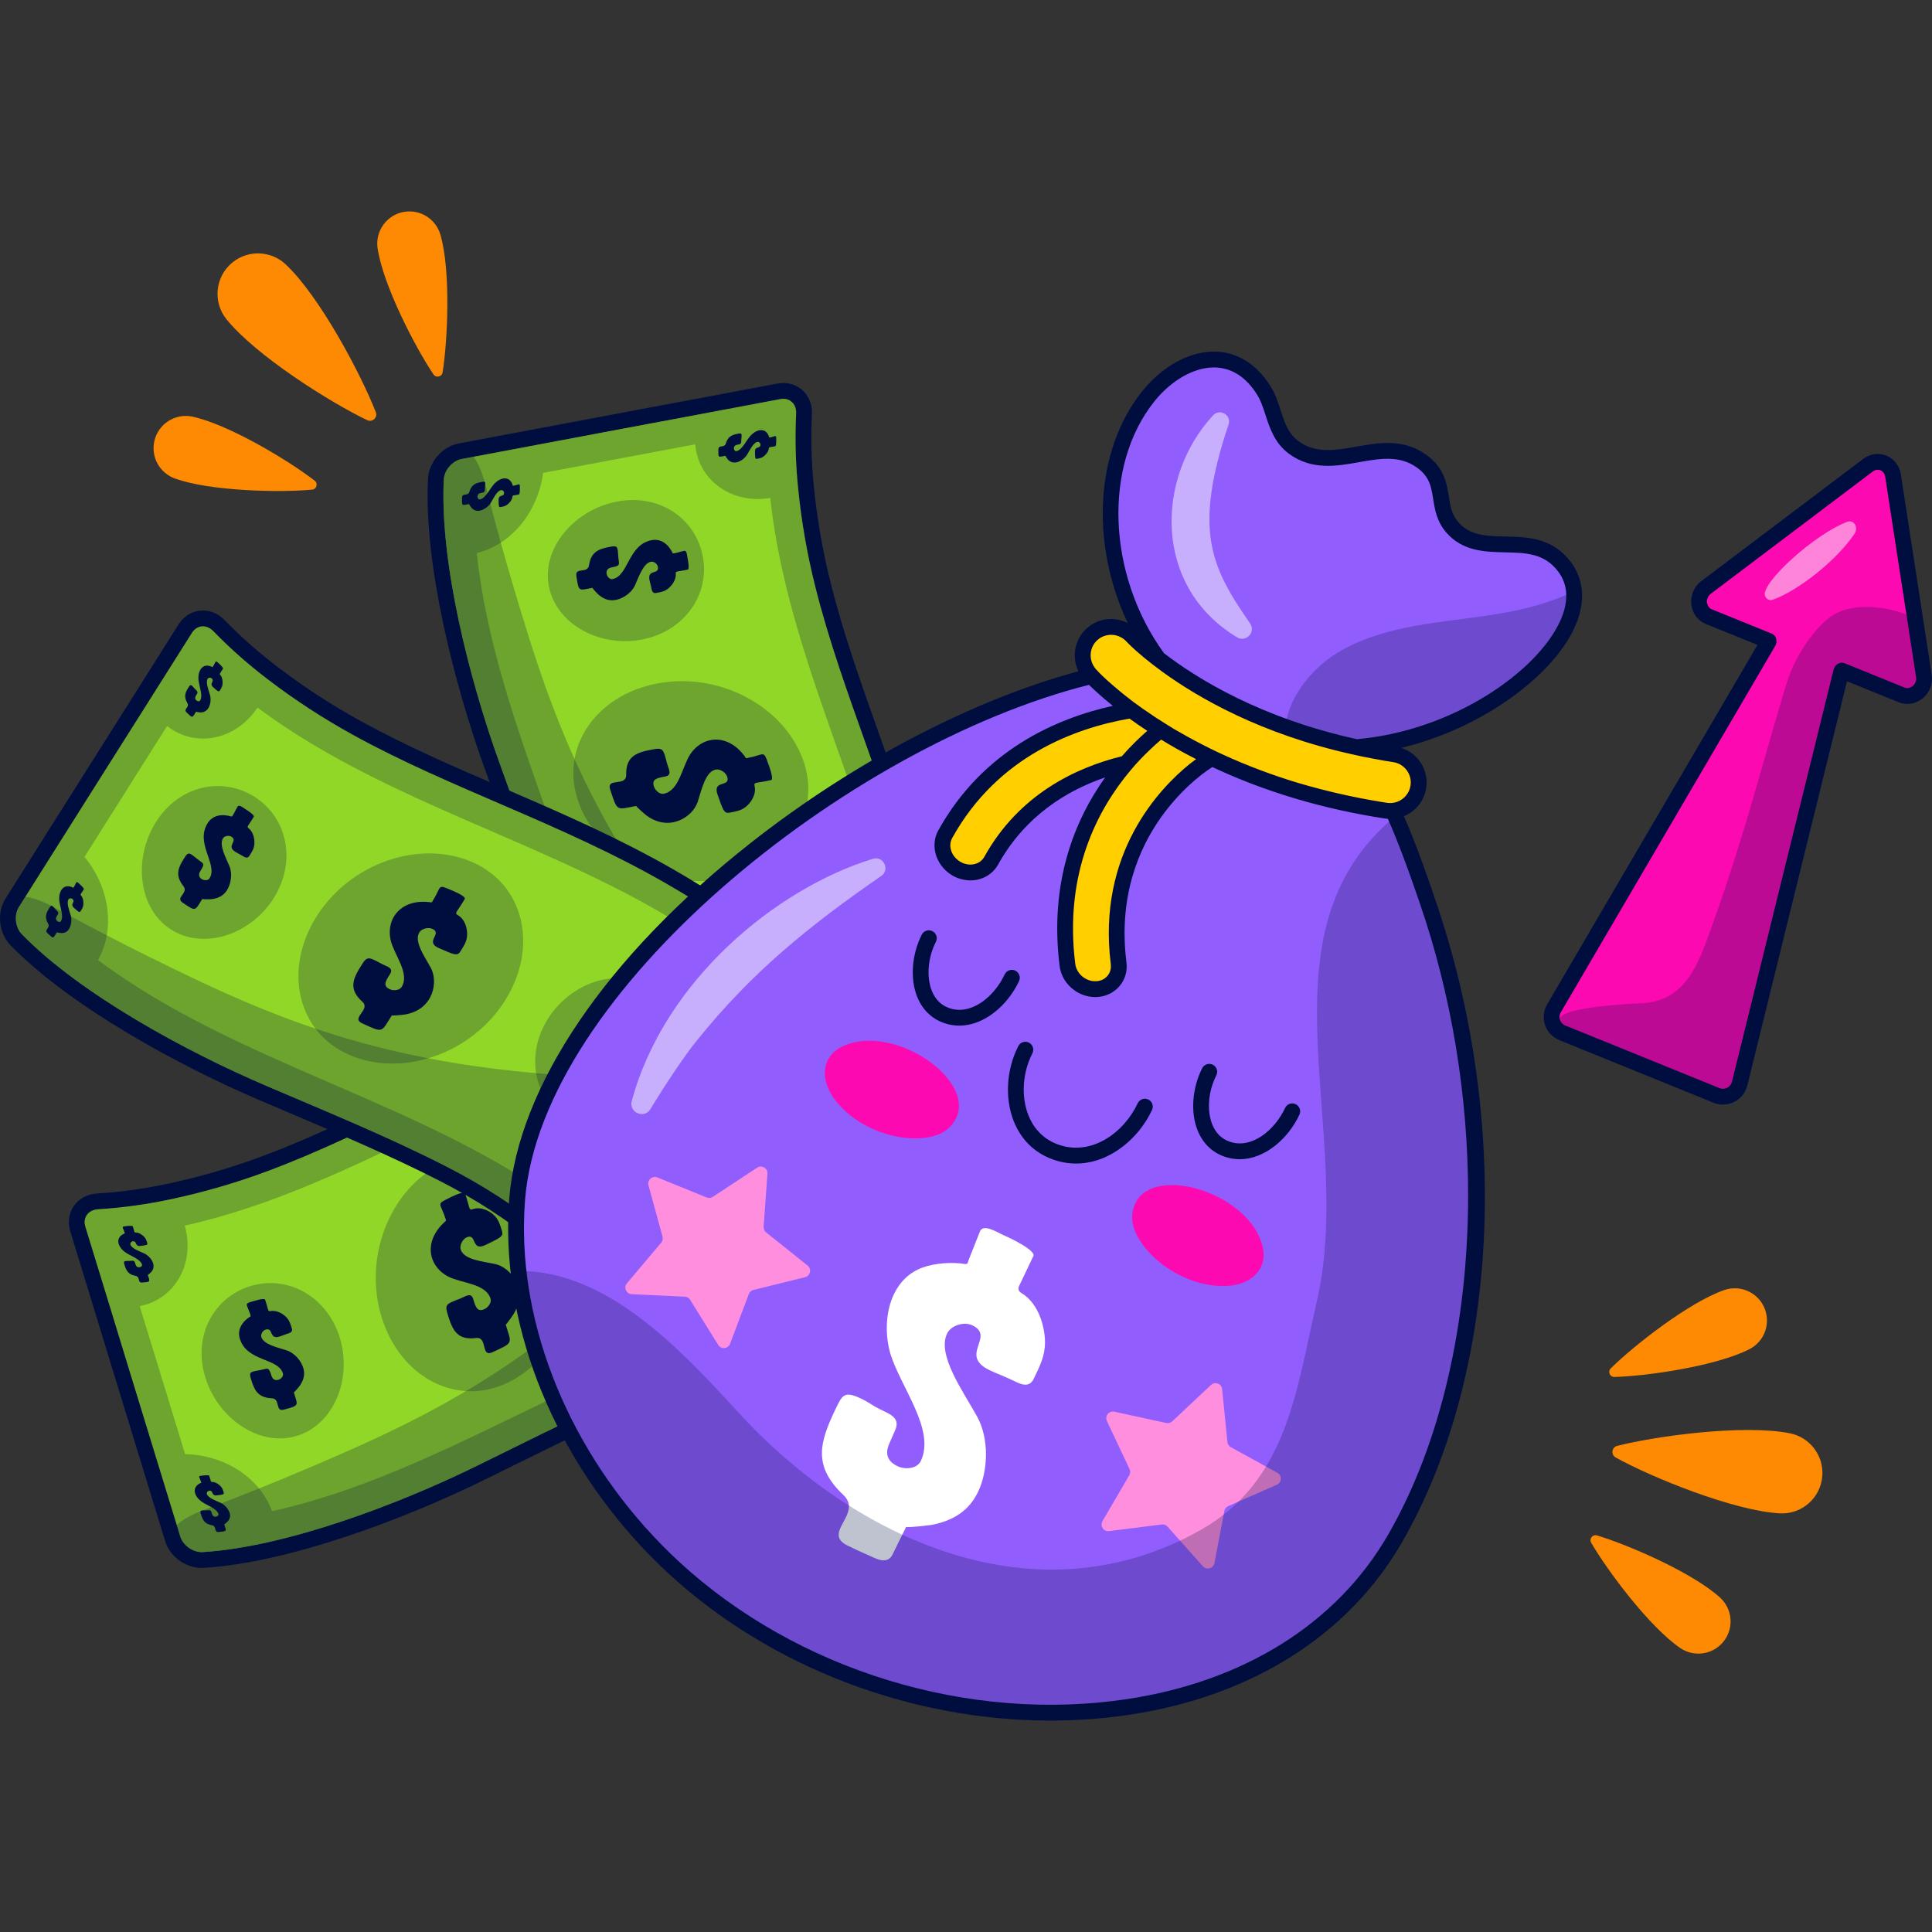 <?xml version="1.0" encoding="UTF-8"?>
<!-- Generator: Adobe Illustrator 25.3.1, SVG Export Plug-In . SVG Version: 6.00 Build 0)  -->
<svg xmlns="http://www.w3.org/2000/svg" xmlns:xlink="http://www.w3.org/1999/xlink" version="1.1" id="Capa_1" x="0px" y="0px" viewBox="0 0 512 512" style="enable-background:new 0 0 512 512;" xml:space="preserve" width="512" height="512">
<rect x="0" y="0" width="512" height="512" fill="#333333" stroke="none"/>
<g>
	<g>
		<g>
			<g>
				<path style="fill:#91D728;" d="M158.651,310.257c-5.293,0-5.372-4.075-5.529-12.197c-0.073-3.667-0.171-8.688-0.617-15.315      c-0.692-10.277-2.462-20.326-5.409-30.718c-3.952-13.923-8.99-27.827-13.862-41.274l-2.899-8.025      c-7.889-21.912-15.924-53.301-14.82-75.683c0.146-3.494,3.067-6.855,6.508-7.48l21.362-4.018      c7.734-1.467,16.718-3.148,25.44-4.781l16.044-3.007c7.197-1.337,14.374-2.686,21.56-4.058c0.41-0.073,0.787-0.106,1.151-0.106      c1.543,0,2.951,0.592,3.966,1.667c1.081,1.146,1.622,2.735,1.522,4.475c-0.312,6.426-0.146,12.731,0.505,19.256      c0.858,8.705,2.371,17.423,4.501,25.915c3.331,13.316,8.012,26.509,12.54,39.268l1.201,3.385      c5.04,14.152,10.26,29.26,13.835,44.643c2.214,9.532,7.093,33.134,4.562,46.406c-0.312,1.743-1.536,3.563-3.113,4.618      c-1.673,1.115-2.735,1.306-11.007,2.797l-1.656,0.298c-2.976,0.542-6.808,1.245-11.751,2.174      c-39.989,7.515-50.06,9.505-53.371,10.159c-1.871,0.37-1.871,0.37-3.609,0.654l-2.087,0.341      C161.484,310.003,159.939,310.257,158.651,310.257z"/>
				<g style="opacity:0.25;">
					<path style="fill:#000E3F;" d="M179.873,266.441c-1.84-10.084,4.95-19.833,16.258-21.952       c11.253-2.111,22.743,4.198,24.587,14.285c1.872,10.079-6.871,20.189-18.143,22.309       C191.288,283.207,181.75,276.523,179.873,266.441z"/>
					<path style="fill:#000E3F;" d="M145.433,155.215c-1.87-10.083,6.88-20.191,18.148-22.307       c11.29-2.117,20.827,4.561,22.696,14.643c1.843,10.097-4.954,19.827-16.263,21.953       C158.76,171.613,147.276,165.313,145.433,155.215z"/>
					<path style="fill:#000E3F;" d="M153.312,212.582c-5.103-14.256,4.489-28.379,20.958-31.472       c16.402-3.08,33.45,6.05,38.56,20.301c5.109,14.25-4.491,28.38-20.957,31.472C175.478,235.97,158.419,226.828,153.312,212.582z       "/>
					<path style="fill:#000E3F;" d="M222.303,296.427c20.573-3.868,21.803-3.714,23.634-4.936c1.095-0.731,1.992-2.047,2.225-3.27       c2.27-11.963-1.812-33.714-4.556-45.552c-3.504-15.118-8.574-29.799-13.76-44.406c-5.018-14.135-10.153-28.269-13.803-42.835       c-2.166-8.643-3.678-17.371-4.562-26.235c-0.611-6.124-0.852-12.5-0.514-19.583c0.156-2.571-1.686-4.3-4.142-3.839       c-7.187,1.353-14.379,2.706-21.568,4.058c-12.735,2.386-28.777,5.378-41.493,7.773c-7.126,1.341-14.251,2.681-21.376,4.022       c-2.457,0.444-4.67,2.947-4.78,5.534c-1.082,22.021,6.8,52.938,14.693,74.859c5.89,16.358,12.06,32.708,16.815,49.445       c2.901,10.209,4.774,20.545,5.484,31.137c1.782,26.575-1.984,26.726,9.219,24.905       C172.279,306.109,156.01,308.886,222.303,296.427z M181.846,296.319c-0.857-9.577-9.531-15.577-19.125-14.332       c-4.955-46.488-31.424-88.931-36.381-135.421c9.54-2.357,16.282-11.258,17.581-21.239c13.438-2.528,26.875-5.057,40.313-7.585       c0.862,9.845,10,15.906,19.895,14.224c4.966,46.465,31.411,88.887,36.377,135.35c-9.935,2.028-17.025,11.164-18.363,21.421       C208.71,291.264,195.279,293.791,181.846,296.319z"/>
				</g>
				<path style="opacity:0.25;fill:#000E3F;" d="M163.826,307.492c-11.217,1.84-7.442,1.67-9.229-24.888      c-0.714-10.599-2.584-20.925-5.482-31.149c-4.753-16.728-10.932-33.08-16.806-49.436c-7.896-21.928-15.786-52.84-14.701-74.87      c0.11-2.582,2.329-5.074,4.788-5.519l3.102-0.584c2.184,2.98,2.995,6.904,4.034,10.894c2.054,7.947,4.248,15.868,6.592,23.724      c10.758,36.181,21.842,69.396,64.452,116.773c9.266,10.325,20.215,18.276,33.49,21.821c-2.982,0.543-6.818,1.247-11.766,2.178      C156.008,308.892,172.277,306.101,163.826,307.492z"/>
			</g>
			<g>
				<path style="fill:#000E3F;" d="M171.498,216.23c-0.451-0.261-2.823-2.41-2.905-2.645c-5.32,0.994-4.91,1.597-6.855-4.239      c-1.213-3.468,4.334-0.698,4.202-4.07c-0.047-4.893,2.702-5.879,7.054-6.673c2.716-0.514,2.803-0.079,3.752,3.601      c0.385,1.548,1.543,3.206-0.468,3.578c-2.098,0.382-3.677,0.651-2.952,2.725c0.35,0.996,1.501,2.04,2.527,1.856      c4.167-0.782,4.896-7.138,7.067-10.47c3.432-5.111,10.257-5.552,14.697,0.908c0.262,0.307,0.394,0.07,0.734,0.015      c4.309-0.801,3.921-2.204,5.286,1.697c-0.079-0.226,1.446,3.666,0.798,4.202c-3.862,0.89-4.708,0.464-4.481,1.492      c0.586,2.421-1.076,4.656-2.355,5.648c-1.274,0.995-2.556,1.186-4.319,1.512c-1.377,0.257-1.679-0.658-3.123-4.782      c-1.427-4.083,3.599-1.775,2.531-4.822c-0.345-0.988-1.813-2.044-2.984-1.822c-2.834,0.529-3.817,5.616-4.84,8.641      C183.564,216.435,177.537,220.513,171.498,216.23z"/>
				<path style="fill:#000E3F;" d="M192.945,121.836c-0.132-0.109-0.702-0.948-0.702-1.046c-1.948,0.357-1.906,0.618-1.861-1.69      c0.01-1.363,1.587-0.264,1.961-1.579c0.61-1.934,1.692-2.297,3.294-2.591c0.996-0.186,0.969-0.011,0.826,1.433      c-0.066,0.608,0.123,1.261-0.613,1.402c-0.772,0.14-1.355,0.239-1.357,1.056c-0.001,0.394,0.271,0.801,0.65,0.739      c1.526-0.297,2.561-2.769,3.746-4.079c1.848-1.989,4.245-2.132,4.955,0.423c0.049,0.119,0.129,0.032,0.251,0.011      c1.589-0.3,1.627-0.848,1.616,0.689c-0.001-0.091,0.053,1.434-0.23,1.647c-1.44,0.325-1.691,0.16-1.729,0.566      c-0.076,0.951-0.909,1.809-1.463,2.196c-0.554,0.383-1.026,0.449-1.671,0.571c-0.503,0.093-0.52-0.26-0.543-1.877      c-0.016-1.602,1.46-0.685,1.451-1.877c0.006-0.401-0.383-0.807-0.808-0.728c-1.048,0.197-2.017,2.181-2.712,3.361      C197.08,122.011,194.538,123.516,192.945,121.836z"/>
				<path style="fill:#000E3F;" d="M127.118,135.327c-0.775,0.152-1.476-0.03-2.116-0.706c-0.125-0.11-0.701-0.948-0.702-1.046      c-1.956,0.358-1.903,0.618-1.861-1.689c0.01-1.363,1.584-0.264,1.961-1.579c0.604-1.933,1.69-2.296,3.294-2.591      c1.005-0.187,0.971-0.012,0.826,1.433c-0.068,0.608,0.12,1.262-0.613,1.402c-0.777,0.141-1.351,0.238-1.358,1.056      c-0.002,0.394,0.271,0.801,0.65,0.739c1.524-0.296,2.563-2.77,3.746-4.079c1.844-1.989,4.246-2.132,4.955,0.423      c0.049,0.119,0.128,0.032,0.251,0.011c1.588-0.3,1.631-0.849,1.617,0.689c-0.005-0.091,0.051,1.435-0.23,1.647      c-1.446,0.326-1.693,0.161-1.729,0.566c-0.08,0.951-0.909,1.808-1.463,2.196c-0.557,0.384-1.018,0.448-1.671,0.571      c-0.502,0.093-0.519-0.26-0.543-1.877c-0.014-1.602,1.458-0.685,1.451-1.877c0-0.4-0.378-0.808-0.808-0.728      c-1.052,0.197-2.015,2.18-2.712,3.361C129.411,134.335,128.108,135.149,127.118,135.327z"/>
				<path style="fill:#000E3F;" d="M230.877,286.512c-0.121-0.105-0.668-0.96-0.666-1.053c-1.966,0.371-1.885,0.604-1.849-1.692      c-0.007-1.359,1.589-0.261,1.938-1.575c0.548-1.918,1.6-2.271,3.208-2.575c0.998-0.185,0.99-0.014,0.899,1.419      c-0.043,0.607,0.161,1.27-0.582,1.399c-0.777,0.146-1.351,0.236-1.35,1.052c0.001,0.39,0.269,0.813,0.646,0.74      c1.533-0.285,2.57-2.779,3.695-4.067c1.752-1.973,4.208-2.13,4.997,0.415c0.054,0.124,0.129,0.026,0.252,0.008      c1.585-0.295,1.624-0.859,1.628,0.687c0.002-0.098,0.05,1.452-0.243,1.652c-1.443,0.325-1.688,0.157-1.734,0.564      c-0.103,0.954-0.969,1.827-1.538,2.21c-0.566,0.383-1.033,0.453-1.685,0.573c-0.508,0.098-0.488-0.26-0.458-1.893      c0.014-1.615,1.471-0.689,1.475-1.881c-0.003-0.395-0.373-0.806-0.812-0.727c-1.04,0.202-2.003,2.182-2.745,3.37      C235.003,286.669,232.404,288.222,230.877,286.512z"/>
				<path style="fill:#000E3F;" d="M162.933,299.296c-0.122-0.105-0.677-0.959-0.666-1.053c-1.972,0.372-1.881,0.603-1.849-1.692      c-0.011-1.359,1.591-0.262,1.938-1.575c0.547-1.917,1.6-2.271,3.209-2.575c0.992-0.184,0.992-0.015,0.899,1.419      c-0.046,0.608,0.158,1.27-0.581,1.399c-0.775,0.145-1.348,0.235-1.35,1.052c-0.002,0.391,0.266,0.814,0.647,0.74      c1.539-0.286,2.566-2.778,3.695-4.067c1.759-1.975,4.205-2.13,4.997,0.415c0.055,0.124,0.12,0.028,0.252,0.008      c1.586-0.295,1.617-0.858,1.628,0.687c-0.002-0.097,0.054,1.451-0.243,1.653c-1.443,0.325-1.686,0.156-1.735,0.564      c-0.101,0.953-0.97,1.827-1.539,2.21c-0.564,0.383-1.035,0.454-1.684,0.574c-0.508,0.097-0.488-0.261-0.458-1.893      c0.015-1.615,1.468-0.688,1.475-1.881c0.009-0.397-0.383-0.804-0.812-0.727c-1.047,0.203-1.999,2.181-2.744,3.37      C167.071,299.438,164.464,301.019,162.933,299.296z"/>
				<path style="fill:#000E3F;" d="M195.59,270.592c-1.491,0.282-2.873-0.048-4.3-1.307c-0.276-0.195-1.629-1.778-1.657-1.942      c-3.718,0.694-3.544,1.167-4.22-3.108c-0.476-2.513,3.061-0.501,3.297-2.935c0.43-3.539,2.375-4.229,5.453-4.799      c1.919-0.36,1.952-0.048,2.274,2.611c0.128,1.115,0.742,2.329-0.672,2.589c-1.479,0.28-2.591,0.456-2.313,1.968      c0.133,0.734,0.794,1.484,1.523,1.36c2.949-0.549,4.148-5.165,5.925-7.567c2.782-3.674,7.592-3.982,10.026,0.706      c0.156,0.226,0.265,0.058,0.503,0.014c3.037-0.567,2.925-1.592,3.45,1.251c-0.021-0.175,0.588,2.682,0.068,3.06      c-2.735,0.63-3.282,0.317-3.24,1.067c0.113,1.767-1.325,3.39-2.325,4.113c-0.995,0.728-1.904,0.859-3.142,1.085      c-0.971,0.172-1.042-0.489-1.515-3.504c-0.495-2.976,2.675-1.286,2.293-3.499c-0.135-0.731-1.022-1.487-1.85-1.335      C201.674,261.072,202.258,269.337,195.59,270.592z"/>
				<path style="fill:#000E3F;" d="M163.181,158.989c-1.48,0.279-2.917-0.038-4.436-1.282c-0.296-0.195-1.714-1.751-1.747-1.925      c-3.692,0.689-3.598,1.16-4.25-3.103c-0.435-2.525,3.041-0.495,3.354-2.946c0.584-3.564,2.606-4.279,5.667-4.842      c1.922-0.349,1.902-0.045,2.089,2.648c0.136,2.073,0.799,2.354-1.814,2.838c-2.354,0.442-1.09,3.342,0.268,3.094      c4.27-0.801,4.113-9.162,10.405-10.329c2.531-0.477,4.468,1.174,5.569,3.463c0.155,0.244,2.135-0.465,3.025-0.633      c0.695-0.136,0.751,1.071,0.897,1.903c-0.04-0.166,0.593,2.667,0.103,3.054c-2.737,0.627-3.283,0.322-3.227,1.064      c0.164,1.755-1.178,3.366-2.133,4.077c-0.961,0.711-1.861,0.85-3.107,1.079c-1.142,0.21-1.128-1.132-1.266-1.551      c-0.144-0.693-0.328-1.224-0.462-1.916c-0.571-2.958,2.645-1.278,2.231-3.485c-0.132-0.724-1.016-1.498-1.843-1.336      c-2.005,0.369-3.245,4.073-4.22,6.251C167.37,157.139,165.082,158.635,163.181,158.989z"/>
				<path style="fill:#000E3F;" d="M207.581,105.692c2.069,0,3.527,1.625,3.395,3.925c-0.344,7.082-0.101,13.458,0.51,19.584      c0.873,8.855,2.39,17.589,4.555,26.218c3.644,14.574,8.792,28.704,13.798,42.842c5.201,14.607,10.256,29.294,13.769,44.417      c2.746,11.821,6.824,33.584,4.546,45.539c-0.219,1.231-1.128,2.538-2.218,3.267c-1.394,0.93-2.432,1.072-11.87,2.775      c-2.982,0.543-6.818,1.247-11.766,2.178c-66.291,12.456-50.023,9.665-58.474,11.056c-2.292,0.376-3.959,0.669-5.175,0.669      c-4.732,0-2.632-4.425-4.054-25.556c-0.714-10.599-2.584-20.925-5.482-31.149c-4.753-16.728-10.932-33.081-16.806-49.437      c-7.896-21.928-15.786-52.84-14.701-74.87c0.11-2.582,2.329-5.074,4.788-5.519l21.376-4.022      c12.697-2.407,28.749-5.392,41.484-7.788c7.198-1.336,14.376-2.687,21.568-4.058      C207.083,105.714,207.337,105.692,207.581,105.692 M207.582,101.498C207.581,101.498,207.581,101.498,207.582,101.498      c-0.497,0-1.003,0.046-1.504,0.137c-7.225,1.378-14.396,2.727-21.587,4.062c-4.999,0.941-10.496,1.97-16.101,3.019      c-8.706,1.63-17.673,3.308-25.398,4.772l-21.37,4.021c-4.396,0.796-8.011,4.954-8.203,9.463      c-1.117,22.668,6.987,54.369,14.945,76.469c0.965,2.686,1.939,5.375,2.913,8.066c4.854,13.4,9.873,27.257,13.805,41.096      c2.906,10.253,4.65,20.16,5.332,30.285c0.442,6.578,0.54,11.57,0.611,15.215c0.161,8.275,0.277,14.253,7.628,14.253      c1.46,0,3.076-0.266,5.312-0.635l0.541-0.089l1.543-0.253c1.77-0.289,1.77-0.289,3.676-0.666      c3.309-0.654,13.378-2.644,53.35-10.154c4.939-0.929,8.766-1.632,11.742-2.173l1.672-0.302      c8.633-1.556,9.742-1.755,11.775-3.111c2.065-1.38,3.604-3.686,4.02-6.02c2.595-13.617-2.345-37.563-4.59-47.224      c-3.596-15.479-8.84-30.656-13.903-44.875l-1.205-3.399c-4.509-12.706-9.172-25.843-12.474-39.053      c-2.105-8.391-3.602-17.007-4.449-25.612c-0.642-6.426-0.804-12.629-0.495-18.969c0.131-2.285-0.612-4.429-2.094-5.999      C211.656,102.323,209.707,101.498,207.582,101.498L207.582,101.498z"/>
			</g>
		</g>
		<g>
			<g>
				<path style="fill:#91D728;" d="M53.454,413.424c-3.368,0-6.744-2.484-7.691-5.654l-6.369-20.782      c-2.323-7.541-5.002-16.305-7.598-24.808l-4.756-15.552c-2.128-7.006-4.269-13.987-6.431-20.978      c-0.528-1.774-0.28-3.502,0.696-4.887c0.992-1.411,2.658-2.279,4.565-2.383c6.417-0.403,12.663-1.267,19.08-2.641      c8.561-1.823,17.057-4.297,25.256-7.357c12.861-4.789,25.451-10.908,37.627-16.826l3.233-1.57      c13.51-6.585,27.948-13.456,42.827-18.714c8.331-2.944,29.19-9.791,42.934-9.791c0.931,0,1.825,0.031,2.678,0.097      c1.761,0.114,3.707,1.128,4.933,2.579c1.292,1.536,1.6,2.565,3.986,10.569l0.498,1.671c0.867,2.898,1.993,6.627,3.468,11.436      c11.93,38.957,15.018,48.717,16.033,51.924c0.574,1.808,0.574,1.808,1.051,3.51l0.569,2.025c1.154,4.1,1.791,6.358,0.496,8.323      c-1.424,2.16-4.185,2.525-10.849,3.402c-3.636,0.479-8.615,1.134-15.15,2.314c-10.137,1.831-19.924,4.706-29.927,8.789      c-13.384,5.475-26.635,12.021-39.448,18.353c-2.56,1.265-5.12,2.53-7.682,3.788c-20.893,10.275-51.191,21.751-73.566,23.145      C53.775,413.42,53.613,413.424,53.454,413.424z"/>
				<g style="opacity:0.25;">
					<path style="fill:#000E3F;" d="M185.294,333.95c-9.817,2.95-20.26-2.714-23.623-13.717       c-3.349-10.948,1.643-23.069,11.463-26.022c9.809-2.981,20.828,4.583,24.188,15.55       C200.687,320.742,195.105,330.964,185.294,333.95z"/>
					<path style="fill:#000E3F;" d="M78.587,380.544c-9.813,2.979-20.831-4.593-24.187-15.556       c-3.359-10.984,2.217-21.205,12.029-24.184c9.829-2.954,20.255,2.719,23.625,13.721       C93.402,365.476,88.418,377.589,78.587,380.544z"/>
					<path style="fill:#000E3F;" d="M134.722,366.334c-13.6,6.657-28.702-1.305-33.607-17.328       c-4.885-15.958,2.294-33.915,15.888-40.578c13.593-6.661,28.703,1.308,33.607,17.327       C155.5,341.706,148.312,359.676,134.722,366.334z"/>
					<path style="fill:#000E3F;" d="M210.377,288.449c-6.132-20.015-6.115-21.255-7.534-22.939       c-0.848-1.007-2.256-1.753-3.497-1.847c-12.141-0.925-33.303,5.55-44.763,9.593c-14.635,5.163-28.661,11.834-42.601,18.612       c-13.49,6.559-26.965,13.233-41.035,18.48c-8.348,3.113-16.854,5.586-25.564,7.45c-6.019,1.288-12.328,2.237-19.405,2.688       c-2.573,0.131-4.086,2.154-3.355,4.544c2.144,6.992,4.288,13.988,6.431,20.982c3.787,12.39,8.544,28.001,12.338,40.372       c2.125,6.932,4.249,13.864,6.374,20.796c0.714,2.392,3.449,4.313,6.031,4.135c22.004-1.373,51.854-12.644,72.761-22.925       c15.602-7.673,31.165-15.622,47.268-22.209c9.823-4.018,19.887-7.029,30.334-8.912c26.212-4.725,26.781-1,23.725-11.931       C225.56,337.087,230.129,352.946,210.377,288.449z M214.767,328.668c-9.422,1.917-14.421,11.204-12.117,20.6       c-45.649,10.093-84.885,41.116-130.536,51.212c-3.403-9.219-12.999-14.929-23.062-15.11       c-4.007-13.073-8.013-26.146-12.021-39.22c9.688-1.952,14.696-11.707,11.924-21.353c45.625-10.102,84.843-41.099,130.467-51.2       c3.12,9.648,12.988,15.678,23.329,15.868C206.757,302.532,210.762,315.599,214.767,328.668z"/>
				</g>
				<path style="opacity:0.25;fill:#000E3F;" d="M227.875,345.334c3.076,10.942,2.487,7.21-23.707,11.938      c-10.454,1.888-20.508,4.895-30.347,8.912c-16.096,6.583-31.66,14.542-47.261,22.198      c-20.914,10.285-50.757,21.563-72.772,22.934c-2.578,0.178-5.301-1.75-6.017-4.145l-0.925-3.017      c2.719-2.502,6.529-3.744,10.377-5.22c7.67-2.925,15.298-5.986,22.844-9.189c34.76-14.714,66.537-29.423,108.883-77.035      c9.231-10.357,15.915-22.121,17.962-35.708c0.871,2.904,1.997,6.637,3.472,11.451      C230.135,352.947,225.553,337.09,227.875,345.334z"/>
			</g>
			<g>
				<path style="fill:#000E3F;" d="M136.326,347.856c-0.21,0.477-2.081,3.073-2.306,3.181c1.579,5.176,2.133,4.702-3.451,7.284      c-3.311,1.591-1.175-4.23-4.512-3.723c-4.857,0.591-6.143-2.032-7.415-6.268c-0.812-2.642-0.39-2.777,3.161-4.129      c1.496-0.555,3.015-1.89,3.607,0.067c0.613,2.043,1.055,3.582,3.036,2.631c0.951-0.458,1.861-1.718,1.563-2.718      c-1.241-4.054-7.638-4.072-11.191-5.859c-5.461-2.842-6.658-9.577-0.732-14.707c0.276-0.295,0.025-0.399-0.066-0.731      c-1.275-4.193-2.627-3.652,1.099-5.442c-0.215,0.103,3.482-1.845,4.087-1.26c1.313,3.739,0.985,4.628,1.98,4.287      c2.341-0.851,4.746,0.551,5.875,1.712c1.131,1.156,1.462,2.408,1.983,4.125c0.409,1.34-0.467,1.742-4.405,3.635      c-3.899,1.872-2.165-3.379-5.074-1.979c-0.944,0.453-1.83,2.029-1.479,3.169c0.841,2.758,6.006,3.168,9.126,3.849      C135.188,335.842,139.911,341.378,136.326,347.856z"/>
				<path style="fill:#000E3F;" d="M40.132,337.037c-0.094,0.143-0.864,0.803-0.962,0.814c0.571,1.896,0.826,1.825-1.472,2.037      c-1.355,0.141-0.439-1.548-1.787-1.773c-1.99-0.391-2.471-1.427-2.941-2.985c-0.295-0.97-0.119-0.962,1.332-0.98      c0.611-0.003,1.24-0.262,1.462,0.454c0.225,0.751,0.388,1.32,1.2,1.232c0.391-0.043,0.766-0.359,0.662-0.728      c-0.465-1.484-3.037-2.238-4.47-3.27c-2.183-1.615-2.591-3.982-0.13-4.971c0.113-0.062,0.018-0.132-0.017-0.251      c-0.475-1.546-1.023-1.522,0.505-1.683c-0.091,0.012,1.42-0.212,1.662,0.045c0.483,1.395,0.347,1.663,0.755,1.656      c0.953-0.031,1.898,0.703,2.345,1.21c0.443,0.508,0.561,0.97,0.753,1.597c0.148,0.49-0.2,0.546-1.805,0.749      c-1.59,0.194-0.843-1.375-2.027-1.233c-0.399,0.039-0.76,0.47-0.633,0.884c0.312,1.02,2.392,1.762,3.642,2.321      C39.847,332.909,41.624,335.267,40.132,337.037z"/>
				<path style="fill:#000E3F;" d="M60.859,400.956c0.237,0.753,0.135,1.47-0.467,2.182c-0.096,0.136-0.864,0.802-0.962,0.813      c0.573,1.904,0.826,1.823-1.472,2.037c-1.355,0.141-0.438-1.545-1.787-1.773c-1.988-0.385-2.47-1.424-2.941-2.985      c-0.298-0.978-0.12-0.964,1.332-0.98c0.612,0,1.24-0.259,1.462,0.454c0.226,0.756,0.387,1.316,1.201,1.232      c0.392-0.041,0.765-0.359,0.662-0.728c-0.464-1.481-3.037-2.238-4.47-3.27c-2.181-1.611-2.591-3.982-0.13-4.971      c0.113-0.062,0.018-0.13-0.017-0.251c-0.474-1.545-1.025-1.526,0.505-1.683c-0.09,0.015,1.42-0.211,1.663,0.045      c0.485,1.402,0.348,1.664,0.754,1.656c0.954-0.026,1.898,0.702,2.345,1.21c0.443,0.51,0.558,0.962,0.753,1.597      c0.148,0.489-0.2,0.545-1.805,0.749c-1.591,0.193-0.843-1.373-2.027-1.233c-0.398,0.044-0.761,0.465-0.633,0.884      c0.313,1.024,2.391,1.759,3.642,2.321C59.618,398.788,60.572,399.993,60.859,400.956z"/>
				<path style="fill:#000E3F;" d="M199.57,281.031c-0.091,0.132-0.88,0.77-0.973,0.779c0.587,1.912,0.81,1.806-1.476,2.026      c-1.35,0.158-0.436-1.551-1.78-1.751c-1.967-0.331-2.434-1.338-2.916-2.902c-0.295-0.971-0.124-0.982,1.31-1.052      c0.608-0.025,1.244-0.302,1.455,0.422c0.231,0.757,0.384,1.316,1.196,1.225c0.387-0.044,0.778-0.358,0.663-0.725      c-0.453-1.491-3.047-2.245-4.452-3.22c-2.156-1.521-2.585-3.944-0.143-5.012c0.118-0.068,0.011-0.131-0.02-0.251      c-0.469-1.543-1.034-1.518,0.502-1.694c-0.098,0.009,1.437-0.212,1.669,0.058c0.484,1.398,0.343,1.66,0.754,1.661      c0.959-0.003,1.923,0.76,2.368,1.283c0.443,0.519,0.565,0.976,0.757,1.61c0.154,0.494-0.205,0.513-1.83,0.666      c-1.606,0.165-0.848-1.385-2.034-1.256c-0.392,0.047-0.76,0.46-0.632,0.887c0.316,1.011,2.391,1.748,3.654,2.353      C199.267,276.913,201.1,279.323,199.57,281.031z"/>
				<path style="fill:#000E3F;" d="M219.829,347.132c-0.091,0.133-0.877,0.78-0.973,0.779c0.589,1.919,0.809,1.803-1.476,2.026      c-1.349,0.162-0.437-1.552-1.781-1.751c-1.966-0.331-2.434-1.337-2.916-2.903c-0.293-0.966-0.125-0.984,1.31-1.051      c0.609-0.022,1.245-0.298,1.455,0.422c0.23,0.754,0.384,1.314,1.196,1.225c0.388-0.041,0.779-0.355,0.663-0.725      c-0.456-1.498-3.046-2.241-4.452-3.22c-2.158-1.529-2.584-3.942-0.143-5.012c0.117-0.069,0.014-0.122-0.02-0.251      c-0.469-1.543-1.032-1.512,0.502-1.694c-0.097,0.012,1.436-0.215,1.669,0.058c0.484,1.398,0.343,1.658,0.754,1.661      c0.959-0.006,1.924,0.761,2.368,1.283c0.443,0.518,0.566,0.978,0.757,1.61c0.153,0.495-0.205,0.514-1.83,0.666      c-1.606,0.164-0.847-1.383-2.034-1.256c-0.396,0.035-0.757,0.47-0.632,0.887c0.318,1.018,2.39,1.745,3.654,2.353      C219.51,343.004,221.371,345.419,219.829,347.132z"/>
				<path style="fill:#000E3F;" d="M187.671,317.869c0.446,1.45,0.272,2.86-0.821,4.419c-0.164,0.296-1.586,1.817-1.746,1.862      c1.103,3.617,1.554,3.392-2.62,4.539c-2.445,0.752-0.838-2.987-3.283-2.95c-3.565-0.034-4.467-1.89-5.376-4.885      c-0.572-1.867-0.264-1.934,2.342-2.55c1.094-0.251,2.232-0.996,2.648,0.38c0.443,1.439,0.741,2.524,2.213,2.079      c0.715-0.214,1.386-0.954,1.182-1.665c-0.874-2.869-5.594-3.548-8.179-5.047c-3.96-2.356-4.801-7.103-0.413-10.042      c0.207-0.18,0.028-0.27-0.042-0.502c-0.901-2.955-1.908-2.73,0.859-3.568c-0.172,0.04,2.6-0.882,3.034-0.409      c0.93,2.648,0.68,3.227,1.42,3.101c1.743-0.309,3.517,0.94,4.346,1.853c0.834,0.908,1.065,1.796,1.428,3.002      c0.279,0.946-0.37,1.09-3.314,1.895c-2.902,0.823-1.575-2.516-3.732-1.89c-0.712,0.215-1.365,1.181-1.121,1.987      C177.534,312.881,185.683,311.383,187.671,317.869z"/>
				<path style="fill:#000E3F;" d="M80.364,362.486c0.442,1.44,0.286,2.904-0.78,4.551c-0.161,0.315-1.549,1.898-1.719,1.95      c1.096,3.593,1.553,3.447-2.611,4.568c-2.461,0.713-0.83-2.967-3.3-3.005c-3.607-0.185-4.543-2.114-5.442-5.093      c-0.56-1.872-0.256-1.885,2.4-2.37c2.045-0.365,2.25-1.056,3.022,1.487c0.701,2.29,3.442,0.711,3.045-0.61      c-1.271-4.154-9.562-3.069-11.422-9.192c-0.756-2.463,0.67-4.571,2.822-5.919c0.225-0.181-0.7-2.07-0.965-2.936      c-0.212-0.675,0.98-0.865,1.791-1.103c-0.16,0.058,2.585-0.886,3.023-0.442c0.927,2.651,0.686,3.226,1.416,3.088      c1.726-0.358,3.476,0.797,4.288,1.666c0.813,0.876,1.052,1.755,1.418,2.968c0.335,1.111-0.999,1.247-1.4,1.43      c-0.672,0.22-1.179,0.462-1.853,0.672c-2.876,0.896-1.564-2.486-3.712-1.83c-0.705,0.211-1.376,1.176-1.123,1.98      c0.59,1.951,4.408,2.773,6.681,3.499C78.06,358.528,79.802,360.636,80.364,362.486z"/>
				<path style="fill:#000E3F;" d="M196.829,263.581c0.874,0,1.713,0.029,2.514,0.091c1.248,0.081,2.648,0.839,3.493,1.841      c1.079,1.283,1.335,2.298,4.078,11.488c0.871,2.904,1.997,6.637,3.472,11.451c19.749,64.495,15.167,48.638,17.489,56.882      c3.076,10.942,2.487,7.21-23.707,11.938c-10.454,1.888-20.508,4.895-30.347,8.912c-16.096,6.583-31.66,14.542-47.261,22.198      c-20.914,10.285-50.757,21.563-72.772,22.934c-0.111,0.007-0.222,0.011-0.333,0.011c-2.476,0-4.999-1.865-5.684-4.156      l-6.374-20.796c-3.804-12.351-8.555-27.971-12.352-40.361c-2.128-7.005-4.268-13.988-6.431-20.983      c-0.715-2.395,0.797-4.416,3.369-4.555c7.076-0.445,13.386-1.396,19.406-2.685c8.703-1.852,17.214-4.331,25.549-7.441      c14.079-5.242,27.549-11.929,41.042-18.475c13.938-6.793,27.972-13.449,42.611-18.622      C165.279,269.476,184.457,263.581,196.829,263.581 M196.829,259.387L196.829,259.387c-14.07,0-35.202,6.932-43.635,9.912      c-14.984,5.295-29.484,12.194-43.05,18.806l-3.245,1.576c-12.125,5.893-24.663,11.988-37.423,16.739      c-8.105,3.025-16.502,5.47-24.958,7.269c-6.315,1.352-12.461,2.203-18.796,2.602c-2.517,0.136-4.765,1.328-6.13,3.268      c-1.333,1.893-1.695,4.326-0.995,6.673c2.173,7.027,4.311,14.003,6.437,21.002c1.493,4.873,3.131,10.234,4.8,15.699      c2.584,8.461,5.245,17.172,7.556,24.677l6.372,20.791c1.21,4.048,5.381,7.121,9.694,7.121c0.208,0,0.416-0.007,0.623-0.022      c22.651-1.41,53.255-12.989,74.333-23.354c2.562-1.258,5.126-2.524,7.692-3.792c12.778-6.313,25.99-12.842,39.306-18.288      c9.866-4.028,19.518-6.863,29.504-8.666c6.486-1.171,11.436-1.823,15.05-2.299c7.125-0.938,10.377-1.366,12.328-4.327      c1.822-2.765,1.006-5.661-0.23-10.046l-0.149-0.529l-0.422-1.505c-0.484-1.727-0.484-1.727-1.071-3.579      c-1.018-3.215-4.114-12.999-16.023-51.891c-1.473-4.805-2.597-8.53-3.466-11.428l-0.486-1.629      c-2.505-8.406-2.827-9.486-4.4-11.355c-1.601-1.899-4.064-3.172-6.43-3.326C198.774,259.421,197.819,259.387,196.829,259.387      L196.829,259.387z"/>
			</g>
		</g>
		<g>
			<g>
				<path style="fill:#91D728;" d="M164.313,343.979c-2.378,0-4.494-1.892-9.134-6.039c-2.735-2.443-6.478-5.789-11.637-9.973      c-7.992-6.485-16.554-12.029-26.182-16.951c-12.875-6.573-26.473-12.343-39.623-17.923c-2.635-1.12-5.27-2.237-7.898-3.361      c-21.419-9.136-49.881-24.617-65.529-40.665c-2.46-2.491-2.933-6.918-1.047-9.861l11.598-18.382      c4.089-6.505,8.84-14.018,13.473-21.346l9.063-14.342c3.923-6.185,7.819-12.358,11.707-18.558      c1.097-1.712,2.794-2.685,4.667-2.685c1.561,0,3.079,0.686,4.273,1.932c4.487,4.596,9.216,8.767,14.447,12.739      c6.961,5.299,14.377,10.125,22.047,14.345c12.003,6.617,24.837,12.161,37.245,17.523l3.352,1.449      c13.803,5.945,28.428,12.407,42.119,20.256c8.49,4.866,29.097,17.36,37.102,28.249c1.06,1.413,1.563,3.548,1.263,5.422      c-0.323,1.985-0.903,2.891-5.429,9.945l-0.924,1.44c-1.632,2.548-3.725,5.833-6.406,10.087      c-21.769,34.484-27.142,43.175-28.908,46.03c-0.992,1.607-0.992,1.607-1.975,3.085l-1.158,1.743      C168.406,341.781,166.948,343.979,164.313,343.979z"/>
				<g style="opacity:0.25;">
					<path style="fill:#000E3F;" d="M150.231,296.82c-8.639-5.517-11.158-17.127-5.011-26.853       c6.114-9.68,18.558-13.801,27.201-8.285c8.658,5.491,10.111,18.777,3.99,28.477       C170.283,299.872,158.894,302.309,150.231,296.82z"/>
					<path style="fill:#000E3F;" d="M45.313,246.328c-8.659-5.495-10.106-18.785-3.985-28.48       c6.135-9.711,17.519-12.151,26.177-6.656c8.65,5.524,11.151,17.127,5.009,26.857C66.397,247.73,53.965,251.852,45.313,246.328z       "/>
					<path style="fill:#000E3F;" d="M92.698,279.61c-13.917-5.966-17.732-22.608-8.785-36.776       c8.91-14.112,27.203-20.383,41.121-14.425c13.916,5.959,17.731,22.61,8.786,36.776       C124.92,279.296,106.609,285.568,92.698,279.61z"/>
					<path style="fill:#000E3F;" d="M201.082,286.154c11.172-17.703,12.122-18.499,12.474-20.673       c0.21-1.299-0.143-2.853-0.881-3.856c-7.218-9.807-25.929-21.624-36.468-27.673c-13.46-7.725-27.665-14.006-41.895-20.152       c-13.771-5.947-27.619-11.808-40.773-19.05c-7.805-4.297-15.228-9.132-22.322-14.518c-4.902-3.722-9.736-7.885-14.695-12.955       c-1.777-1.864-4.297-1.692-5.632,0.421c-3.902,6.186-7.806,12.375-11.71,18.561C32.257,197.211,23.527,211,16.624,221.945       c-3.869,6.133-7.737,12.264-11.606,18.396c-1.348,2.102-1.02,5.427,0.8,7.268c15.393,15.784,43.406,31.058,64.836,40.199       c15.993,6.822,32.169,13.433,47.666,21.343c9.453,4.825,18.299,10.489,26.541,17.18c20.679,16.787,18.226,19.648,24.519,10.202       C174.118,329.388,165.076,343.195,201.082,286.154z M173.46,315.715c-7.598-5.892-17.899-3.624-23.518,4.252       c-37.426-28.018-86.534-37.524-123.963-65.542c4.768-8.592,2.838-19.591-3.589-27.337       c7.296-11.564,14.591-23.128,21.888-34.693c7.799,6.071,18.459,3.504,23.963-4.889c37.416,27.994,86.493,37.503,123.908,65.497       c-5.278,8.658-3.413,20.071,3.189,28.033C188.046,292.596,180.753,304.155,173.46,315.715z"/>
				</g>
				<path style="opacity:0.25;fill:#000E3F;" d="M169.377,336.521c-6.288,9.469-3.842,6.588-24.512-10.183      c-8.249-6.693-17.087-12.352-26.549-17.19c-15.489-7.907-31.674-14.512-47.653-21.344c-21.437-9.145-49.452-24.408-64.85-40.201      c-1.817-1.838-2.131-5.16-0.783-7.264l1.684-2.669c3.67,0.429,7.096,2.507,10.726,4.461c7.22,3.906,14.515,7.691,21.865,11.322      c33.826,16.751,65.702,31.243,129.413,32.286c13.871,0.241,27.148-2.366,38.783-9.677c-1.633,2.554-3.728,5.843-6.415,10.101      C165.08,343.2,174.111,329.384,169.377,336.521z"/>
			</g>
			<g>
				<path style="fill:#000E3F;" d="M107.751,268.773c-0.498,0.152-3.687,0.427-3.915,0.327c-2.894,4.573-2.173,4.684-7.773,2.135      c-3.365-1.472,2.44-3.65-0.121-5.848c-3.616-3.296-2.466-5.981-0.086-9.709c1.472-2.339,1.85-2.107,5.192-0.297      c1.396,0.771,3.399,1.052,2.302,2.778c-1.149,1.797-2.027,3.137-0.014,4.017c0.967,0.422,2.516,0.29,3.08-0.588      c2.264-3.585-1.895-8.446-2.859-12.304c-1.408-5.993,2.916-11.293,10.671-10.148c0.404,0.017,0.319-0.241,0.511-0.527      c2.346-3.701,1.055-4.373,4.842-2.717c-0.219-0.096,3.67,1.436,3.621,2.276c-1.977,3.435-2.865,3.765-1.958,4.298      c2.172,1.219,2.678,3.957,2.535,5.57c-0.138,1.611-0.872,2.679-1.833,4.193c-0.749,1.184-1.625,0.782-5.628-0.968      c-3.963-1.734,1.15-3.845-1.809-5.137c-0.959-0.421-2.731-0.063-3.366,0.946c-1.542,2.436,1.516,6.619,3.035,9.428      C116.115,260.074,114.999,267.265,107.751,268.773z"/>
				<path style="fill:#000E3F;" d="M53.208,188.802c-0.169,0.022-1.172-0.131-1.244-0.199c-1.065,1.67-0.844,1.817-2.505,0.213      c-0.991-0.935,0.887-1.343,0.178-2.512c-1.001-1.764-0.53-2.803,0.344-4.176c0.543-0.856,0.652-0.718,1.612,0.37      c0.4,0.461,1.007,0.768,0.609,1.404c-0.423,0.661-0.748,1.156-0.151,1.713c0.288,0.269,0.771,0.346,0.984,0.027      c0.822-1.32-0.285-3.762-0.437-5.521c-0.2-2.708,1.328-4.561,3.683-3.341c0.121,0.046,0.112-0.073,0.179-0.177      c0.862-1.368,0.486-1.769,1.605-0.715c-0.068-0.061,1.087,0.938,1.05,1.29c-0.742,1.275-1.033,1.348-0.763,1.652      c0.645,0.703,0.705,1.897,0.613,2.567c-0.096,0.667-0.37,1.058-0.72,1.612c-0.274,0.432-0.544,0.204-1.745-0.88      c-1.184-1.079,0.492-1.536-0.387-2.34c-0.29-0.277-0.851-0.269-1.083,0.097c-0.57,0.901,0.224,2.962,0.616,4.275      C56.151,185.893,55.523,188.779,53.208,188.802z"/>
				<path style="fill:#000E3F;" d="M18.277,246.204c-0.416,0.671-1.027,1.061-1.958,1.069c-0.166,0.016-1.172-0.132-1.244-0.199      c-1.069,1.676-0.843,1.815-2.505,0.213c-0.991-0.935,0.885-1.34,0.178-2.512c-1.005-1.759-0.532-2.801,0.344-4.176      c0.547-0.864,0.652-0.719,1.612,0.37c0.399,0.464,1.006,0.771,0.61,1.404c-0.426,0.665-0.745,1.151-0.151,1.713      c0.287,0.27,0.771,0.346,0.984,0.027c0.82-1.318-0.284-3.762-0.438-5.521c-0.201-2.704,1.328-4.562,3.683-3.341      c0.121,0.045,0.11-0.072,0.179-0.177c0.861-1.367,0.489-1.772,1.605-0.715c-0.07-0.058,1.086,0.939,1.05,1.29      c-0.746,1.282-1.035,1.349-0.763,1.652c0.642,0.706,0.706,1.897,0.613,2.567c-0.098,0.669-0.365,1.051-0.719,1.612      c-0.274,0.431-0.544,0.203-1.745-0.88c-1.183-1.08,0.491-1.534-0.387-2.34c-0.293-0.273-0.849-0.274-1.083,0.096      c-0.572,0.905,0.226,2.96,0.616,4.275C19.111,243.85,18.82,245.359,18.277,246.204z"/>
				<path style="fill:#000E3F;" d="M199.655,273.124c-0.159,0.017-1.158-0.165-1.225-0.229c-1.067,1.692-0.841,1.792-2.498,0.203      c-1.001-0.92,0.89-1.342,0.166-2.492c-1.031-1.707-0.574-2.718,0.298-4.103c0.544-0.857,0.663-0.735,1.652,0.307      c0.416,0.444,1.04,0.746,0.629,1.378c-0.423,0.669-0.747,1.15-0.149,1.705c0.286,0.265,0.779,0.356,0.982,0.03      c0.835-1.316-0.286-3.774-0.463-5.475c-0.253-2.626,1.304-4.532,3.706-3.378c0.128,0.045,0.107-0.077,0.177-0.179      c0.863-1.362,0.477-1.774,1.611-0.724c-0.071-0.068,1.098,0.951,1.045,1.303c-0.744,1.279-1.035,1.343-0.768,1.655      c0.628,0.725,0.678,1.954,0.572,2.632c-0.104,0.675-0.371,1.066-0.727,1.624c-0.275,0.439-0.523,0.18-1.699-0.953      c-1.173-1.11,0.497-1.546-0.374-2.361c-0.291-0.267-0.844-0.276-1.085,0.099c-0.56,0.899,0.234,2.952,0.6,4.305      C202.579,270.209,201.948,273.17,199.655,273.124z"/>
				<path style="fill:#000E3F;" d="M162.766,331.596c-0.16,0.018-1.163-0.157-1.225-0.229c-1.07,1.698-0.839,1.789-2.498,0.203      c-1.003-0.917,0.891-1.343,0.166-2.492c-1.032-1.706-0.574-2.717,0.298-4.103c0.541-0.852,0.665-0.737,1.651,0.307      c0.414,0.447,1.038,0.749,0.629,1.378c-0.422,0.666-0.746,1.148-0.149,1.705c0.285,0.267,0.777,0.359,0.982,0.03      c0.839-1.323-0.288-3.771-0.463-5.475c-0.249-2.633,1.302-4.53,3.706-3.378c0.129,0.044,0.102-0.069,0.177-0.179      c0.863-1.362,0.473-1.768,1.611-0.724c-0.072-0.065,1.1,0.948,1.045,1.303c-0.744,1.279-1.034,1.342-0.768,1.655      c0.63,0.723,0.678,1.954,0.572,2.632c-0.104,0.673-0.372,1.067-0.727,1.624c-0.275,0.439-0.523,0.18-1.698-0.953      c-1.173-1.11,0.495-1.544-0.374-2.361c-0.285-0.277-0.85-0.267-1.085,0.099c-0.564,0.905,0.236,2.949,0.6,4.305      C165.686,328.662,165.07,331.647,162.766,331.596z"/>
				<path style="fill:#000E3F;" d="M163.971,288.133c-0.808,1.284-1.99,2.071-3.885,2.26c-0.331,0.069-2.412-0.017-2.55-0.109      c-2.022,3.195-1.558,3.391-5.15,0.975c-2.164-1.363,1.717-2.584,0.095-4.413c-2.3-2.724-1.481-4.618,0.197-7.261      c1.042-1.651,1.294-1.462,3.46,0.112c0.904,0.665,2.211,1.042,1.439,2.255c-0.802,1.274-1.43,2.208-0.133,3.033      c0.628,0.402,1.627,0.429,2.033-0.19c1.605-2.534-0.96-6.555-1.509-9.492c-0.797-4.539,2.252-8.272,7.342-6.863      c0.272,0.039,0.223-0.155,0.353-0.36c1.652-2.61,0.825-3.227,3.265-1.676c-0.142-0.104,2.365,1.396,2.288,2.033      c-1.4,2.432-2.002,2.62-1.424,3.099c1.371,1.12,1.581,3.279,1.43,4.503c-0.144,1.224-0.667,1.979-1.344,3.04      c-0.535,0.828-1.068,0.431-3.598-1.276c-2.516-1.663,0.88-2.835-1.002-4.062c-0.627-0.399-1.785-0.263-2.237,0.446      C161.14,277.196,167.591,282.395,163.971,288.133z"/>
				<path style="fill:#000E3F;" d="M60.16,235.896c-0.803,1.274-2.014,2.111-3.959,2.377c-0.344,0.084-2.449,0.064-2.599-0.031      c-2.008,3.174-1.6,3.425-5.166,1c-2.146-1.401,1.708-2.564,0.125-4.462c-2.213-2.855-1.361-4.822,0.311-7.447      c1.053-1.645,1.262-1.424,3.362,0.273c1.611,1.312,2.268,1.017,0.844,3.261c-1.279,2.025,1.706,3.073,2.449,1.91      c2.32-3.673-3.911-9.249-0.482-14.653c1.374-2.179,3.901-2.474,6.327-1.722c0.284,0.053,1.113-1.881,1.596-2.647      c0.373-0.602,1.296,0.179,2.004,0.638c-0.149-0.084,2.358,1.381,2.307,2.003c-1.404,2.432-1.998,2.624-1.417,3.088      c1.397,1.075,1.663,3.155,1.535,4.337c-0.133,1.188-0.644,1.942-1.325,3.01c-0.624,0.979-1.597,0.056-1.998-0.128      c-0.605-0.367-1.119-0.593-1.718-0.966c-2.555-1.596,0.864-2.807-1.034-4.007c-0.62-0.396-1.789-0.276-2.234,0.44      c-1.094,1.72,0.774,5.15,1.705,7.346C61.657,231.569,61.195,234.264,60.16,235.896z"/>
				<path style="fill:#000E3F;" d="M53.772,165.99c0.952,0,1.935,0.425,2.76,1.286c4.953,5.073,9.789,9.236,14.693,12.958      c7.08,5.389,14.511,10.223,22.305,14.512c13.157,7.253,27.011,13.101,40.775,19.059c14.24,6.134,28.44,12.431,41.909,20.152      c10.529,6.036,29.246,17.865,36.452,27.672c0.753,0.999,1.092,2.554,0.883,3.848c-0.268,1.655-0.87,2.511-6.048,10.584      c-1.633,2.554-3.728,5.843-6.415,10.101c-36.006,57.038-26.974,43.221-31.709,50.358c-2.355,3.547-3.486,5.361-5.064,5.361      c-2.635,0-6.521-5.055-19.448-15.544c-8.249-6.693-17.087-12.352-26.549-17.19c-15.489-7.907-31.674-14.512-47.653-21.344      c-21.437-9.145-49.452-24.409-64.85-40.201c-1.817-1.838-2.131-5.16-0.783-7.264l11.606-18.396      c6.881-10.939,15.622-24.729,22.536-35.688c3.922-6.182,7.819-12.359,11.71-18.561C51.606,166.563,52.668,165.99,53.772,165.99       M53.773,161.796L53.773,161.796c-2.601,0-4.942,1.324-6.422,3.633c-3.909,6.23-7.803,12.402-11.721,18.578      c-2.717,4.307-5.71,9.041-8.761,13.867c-4.73,7.481-9.6,15.185-13.784,21.835L1.482,238.101      c-2.41,3.761-1.825,9.241,1.347,12.45c15.844,16.25,44.582,31.895,66.187,41.111c2.624,1.121,5.256,2.238,7.89,3.356      c13.121,5.567,26.688,11.324,39.502,17.866c9.489,4.851,17.933,10.318,25.813,16.711c5.118,4.153,8.841,7.48,11.56,9.909      c5.049,4.513,7.354,6.572,10.531,6.572c3.76,0,5.646-2.843,8.255-6.779l0.303-0.457l0.865-1.301      c0.993-1.494,0.994-1.494,2.015-3.146c1.773-2.868,7.169-11.596,28.882-45.993c2.681-4.25,4.772-7.532,6.402-10.081l0.918-1.43      c4.737-7.382,5.346-8.331,5.737-10.742c0.395-2.452-0.246-5.149-1.673-7.043c-8.208-11.17-29.111-23.854-37.716-28.786      c-13.786-7.904-28.474-14.394-42.335-20.365l-3.309-1.431c-12.377-5.347-25.175-10.876-37.1-17.449      c-7.579-4.171-14.91-8.94-21.79-14.176c-5.144-3.904-9.797-8.008-14.232-12.551C57.965,162.711,55.91,161.796,53.773,161.796      L53.773,161.796z"/>
			</g>
		</g>
	</g>
	<g>
		<g>
			<path style="fill:#915EFD;" d="M359.636,197.987c2.4,3.355,4.52,6.921,6.431,10.578c1.351,2.54,2.586,5.126,3.728,7.736     c0.699,1.561,1.352,3.169,1.981,4.73c0.699,1.701,1.351,3.379,2.004,5.08c1.584,4.217,3.006,8.318,4.334,12.186     c0.256,0.769,0.536,1.538,0.769,2.307c6.221,18.501,10.229,38.609,11.697,58.881c0.35,4.311,0.559,8.551,0.629,12.746     c0.163,7.852-0.047,15.681-0.676,23.417c-0.326,4.054-0.769,8.062-1.305,12.046c-0.14,1.002-0.28,2.004-0.443,2.983     c-0.559,3.751-1.235,7.433-2.004,11.045c-0.21,0.978-0.419,1.934-0.652,2.913c-0.21,0.955-0.443,1.934-0.676,2.889     c-0.233,0.932-0.489,1.887-0.722,2.819c-0.256,0.955-0.513,1.887-0.769,2.819c-0.256,0.932-0.536,1.841-0.792,2.75     c-0.28,0.932-0.559,1.841-0.839,2.726c-1.398,4.45-2.983,8.807-4.73,13.025c-0.699,1.655-1.421,3.286-2.144,4.893     c-1.841,4.008-3.821,7.829-5.918,11.44c-34.881,60.093-134.423,59.534-190.857,7.549c-23.324-21.507-38.143-50.213-41.289-78.733     c-0.396-3.425-0.583-6.85-0.629-10.276v-2.051c0.023-2.19,0.117-4.427,0.28-6.617c5.056-64.008,106.531-136.287,170.958-141.902     c-16.59-21.39-18.314-52.776-3.635-70.997c8.248-10.229,22.182-14.68,30.477-1.608c3.099,4.847,2.75,11.277,7.946,15.169     c10.532,7.876,23.161-3.985,33.856,3.635c7.363,5.219,3.355,12.023,8.249,17.615c7.852,8.971,21.646-0.466,29.778,10.532     c1.445,1.957,2.237,4.101,2.423,6.385C418.517,172.892,390.277,195.377,359.636,197.987z"/>
			<path style="fill:#FFFFFF;" d="M259.239,395.269c-2.002,4.203-5.341,7.173-11.174,8.594c-1.011,0.358-7.434,1.009-7.928,0.774     c-0.421,0.884-2.985,6.02-3.402,6.895l-0.186,0.39c-0.747,1.568-2.238,2.176-4.976,0.872c-1.266-0.603-2.68-1.16-4.153-1.861     l-2.73-1.301c-7.14-3.401,4.286-8.506-1.332-13.584c-7.99-7.644-6.124-13.836-1.98-22.536c1.862-3.908,2.374-4.983,6.871-2.84     c1.473,0.701,2.552,1.45,3.673,2.111c2.988,1.785,7.122,2.435,5.214,6.439c-0.512,1.075-0.837,2.004-1.349,3.078     c-0.978,2.053-1.363,4.624,2.06,6.255c2.054,0.978,5.195,0.678,6.173-1.376c3.959-8.31-5.414-19.611-8.101-28.568     c-1.402-4.867-1.273-10.92,0.964-15.616c1.536-3.224,4.1-5.84,7.708-7.12c3.314-1.175,7.765-1.457,11.219-0.896     c0.821,0.04,0.617-0.536,0.943-1.221c0.235-0.493,2.73-6.981,2.961-7.467c0.933-1.958,4.066,0.013,6.414,1.132     c-0.486-0.231,7.766,3.338,7.799,5.278l-3.819,8.016c-0.417,0.876-0.217,1.459,0.621,1.976c4.656,2.814,6.182,9.185,6.205,12.908     c0.02,3.73-1.285,6.224-2.961,9.742c-0.933,1.958-2.487,1.94-4.541,0.962l-1.56-0.743c-1.958-0.933-3.617-1.489-5.568-2.418     c-8.406-4.004,1.624-8.944-4.633-11.924c-2.054-0.978-5.579-0.138-6.698,2.21c-2.7,5.667,4.32,15.369,7.922,21.89     C262.262,381.357,261.798,389.896,259.239,395.269z"/>
			<g>
				<path style="fill:#FF8EDE;" d="M203.383,311.04l-1.014,14.048c-0.042,0.578,0.203,1.139,0.656,1.501l10.997,8.8      c1.139,0.911,0.738,2.733-0.678,3.083l-13.674,3.376c-0.562,0.139-1.02,0.546-1.225,1.087l-4.971,13.178      c-0.515,1.365-2.371,1.547-3.141,0.308l-7.437-11.962c-0.306-0.492-0.834-0.802-1.413-0.829l-14.069-0.655      c-1.457-0.068-2.204-1.777-1.264-2.892l9.078-10.769c0.373-0.443,0.505-1.041,0.352-1.6l-3.725-13.583      c-0.386-1.407,1.009-2.645,2.36-2.096l13.047,5.306c0.537,0.218,1.146,0.158,1.63-0.16l11.767-7.74      C201.879,308.641,203.488,309.585,203.383,311.04z"/>
				<path style="fill:#FF8EDE;" d="M320.925,367.034l-10.27,9.639c-0.422,0.397-1.013,0.56-1.579,0.436l-13.762-2.995      c-1.425-0.31-2.587,1.148-1.967,2.469l5.994,12.746c0.246,0.524,0.219,1.136-0.073,1.636l-7.102,12.163      c-0.735,1.259,0.293,2.816,1.74,2.633l13.974-1.762c0.575-0.072,1.148,0.142,1.534,0.575l9.373,10.513      c0.971,1.089,2.768,0.592,3.042-0.841l2.642-13.834c0.109-0.569,0.491-1.048,1.021-1.281l12.895-5.666      c1.335-0.587,1.418-2.45,0.14-3.153l-12.341-6.788c-0.507-0.279-0.845-0.79-0.903-1.367l-1.404-14.014      C323.735,366.69,321.989,366.036,320.925,367.034z"/>
			</g>
			<path style="fill:#FFCF00;" d="M375.877,208.496c-0.629,4.124-4.474,6.967-8.598,6.338c-18.78-2.866-34.019-8.155-45.903-13.817     c-0.116-0.046-0.233-0.117-0.349-0.163c-0.256,0.233-0.536,0.466-0.862,0.653c-1.165,0.722-28.241,17.755-23.72,53.755     c0.466,3.658-2.19,6.734-5.942,6.874c-1.701,0.07-3.309-0.489-4.614-1.445c-1.608-1.165-2.75-2.936-3.006-4.94     c-3.169-25.328,6.501-42.92,15.588-53.475c-11.744,2.75-26.749,9.507-35.813,25.84c-1.724,3.099-5.825,4.054-9.181,2.097     c-0.233-0.14-0.466-0.28-0.676-0.443c-2.866-2.074-3.891-5.825-2.284-8.715c12.676-22.835,34.532-30.384,49.351-32.831     c-7.014-5.149-10.625-9.064-10.998-9.483c-2.796-3.099-2.563-7.876,0.536-10.672c3.099-2.796,7.852-2.563,10.648,0.512     c0.303,0.35,13.491,14.284,40.543,24.023c5.732,2.074,12.093,3.961,19.107,5.476c3.146,0.676,6.431,1.305,9.856,1.818     C373.687,200.527,376.506,204.372,375.877,208.496z"/>
			<g>
				<path style="fill:#FC09B2;" d="M222.001,292.364c-5.25-6.148-4.019-12.344,0.861-14.859      c14.343-7.388,39.591,11.035,28.548,21.455C246.042,304.026,230.372,302.165,222.001,292.364z"/>
				<path style="fill:#FC09B2;" d="M323.696,340.809c8.082,0.203,12.118-4.657,10.995-10.031c-3.3-15.793-33.514-23.791-34.648-8.65      C299.493,329.489,310.812,340.484,323.696,340.809z"/>
			</g>
			<g style="opacity:0.5;">
				<path style="fill:#FFFFFF;" d="M325.51,112.704c-9.299,27.865-4.579,37.53,5.593,52.25l0.187,0.269      c1.571,2.276-1.083,5.101-3.451,3.673c-22.441-13.526-21.536-42.426-6.351-58.836c1.769-1.91,4.917-0.062,4.097,2.42      L325.51,112.704z"/>
				<path style="fill:#FFFFFF;" d="M184.694,275.728c-5.179,6.33-12.505,18.478-12.358,18.246c-1.655,2.61-5.715,0.842-4.916-2.157      c8.544-31.817,38.119-56.286,63.914-64.228c2.78-0.856,4.6,2.889,2.207,4.544C214.414,245.365,199.203,257.646,184.694,275.728z      "/>
			</g>
			<g style="opacity:0.25;">
				<path style="fill:#000E3F;" d="M390.533,335.649c-0.303,4.101-0.746,8.108-1.305,12.046c-0.14,1.002-0.28,2.004-0.443,2.983      c-0.559,3.751-1.235,7.433-2.004,11.045c-0.21,0.978-0.419,1.934-0.652,2.913c-0.21,0.955-0.443,1.934-0.676,2.889      c-0.233,0.932-0.489,1.887-0.722,2.819c-0.256,0.955-0.513,1.887-0.769,2.819c-0.256,0.932-0.536,1.841-0.792,2.75      c-0.28,0.932-0.559,1.841-0.839,2.726c-1.445,4.52-3.006,8.854-4.73,13.025c-0.699,1.655-1.421,3.286-2.144,4.893      c-1.841,4.008-3.821,7.829-5.918,11.44c-34.881,60.093-134.423,59.534-190.857,7.549      c-23.324-21.507-38.143-50.213-41.289-78.733c23.347-0.117,42.664,20.435,58.135,37.351      c30.99,33.88,79.083,55.899,122.609,31.316c22.998-12.979,25.375-36.932,30.757-60.209      c10.625-45.74-16.916-97.724,20.901-128.97c0.699,1.561,1.352,3.169,1.981,4.73c0.699,1.701,1.351,3.379,2.004,5.08      c1.543,4.011,2.957,8.005,4.268,11.997c0.021,0.061,0.044,0.128,0.066,0.189c0.256,0.769,0.536,1.538,0.769,2.307      c6.501,20.155,10.252,39.961,11.697,58.881c0.35,4.311,0.559,8.551,0.629,12.746      C391.419,320.247,391.186,328.076,390.533,335.649z"/>
				<path style="fill:#000E3F;" d="M359.636,197.987c0.023,0.023,0.047,0.07,0.07,0.093c-7.014-1.514-13.375-3.402-19.107-5.476      c1.002-8.295,7.526-16.194,15.192-20.412c11.674-6.431,25.491-7.153,38.679-9.11c7.713-1.119,15.705-2.959,22.625-6.384      C418.517,172.892,390.277,195.377,359.636,197.987z"/>
			</g>
		</g>
		<g>
			<path style="fill:#000E3F;" d="M416.374,149.055c-4.893-6.594-11.581-6.757-17.476-6.874c-4.986-0.116-9.297-0.209-12.419-3.775     c-1.747-2.004-2.12-4.217-2.517-6.78c-0.582-3.635-1.235-7.736-6.081-11.161c-6.035-4.311-12.652-3.146-18.478-2.097     c-5.546,0.978-10.788,1.911-15.379-1.515c-2.656-2.004-3.565-4.823-4.637-8.085c-0.699-2.19-1.445-4.451-2.773-6.548     c-4.474-7.037-10.066-8.785-13.957-9.017c-6.874-0.396-14.33,3.518-19.922,10.439c-12.676,15.751-13.747,40.706-3.845,61.491     c-3.472-1.818-7.829-1.375-10.882,1.374c-3.262,2.936-4.054,7.62-2.214,11.394c-27.681,7.433-59.207,23.744-86.819,45.46     c-38.33,30.128-61.654,64.52-64.031,94.345c-0.163,2.167-0.256,4.451-0.28,6.78v2.074c0.326,32.412,16.264,66.244,42.594,90.524     c26.959,24.815,64.264,38.889,101.149,38.889c7.037,0,14.05-0.513,20.994-1.561c32.248-4.87,57.786-20.994,71.953-45.367     c25.957-44.668,29.406-111.96,8.738-171.424l-0.21-0.629c-1.771-5.149-3.798-10.974-6.151-16.73     c-0.536-1.328-1.095-2.633-1.678-3.961c3.052-1.235,5.359-4.007,5.895-7.479c0.746-4.754-2.167-9.227-6.617-10.625     c22.136-5.313,40.357-19.549,45.949-31.899C420.218,159.797,419.892,153.832,416.374,149.055z M375.923,238.368l0.21,0.629     c8.668,24.955,12.932,51.821,12.932,77.755c0,33.74-7.223,65.895-21.344,90.197c-13.491,23.254-37.98,38.633-68.947,43.316     c-41.988,6.361-87.471-7.549-118.671-36.256c-25.491-23.511-40.916-56.225-41.243-87.495v-2.004     c0.023-2.213,0.117-4.404,0.28-6.477c4.334-55.083,85.398-120.395,149.452-136.543c1.235,1.212,3.332,3.169,6.315,5.569     c-14.889,3.286-34.415,11.697-46.229,32.971c-0.699,1.235-1.025,2.61-1.025,3.984c0,2.796,1.398,5.616,3.915,7.456     c0.28,0.187,0.559,0.373,0.839,0.559c1.491,0.839,3.146,1.282,4.777,1.282c0.792,0,1.585-0.093,2.33-0.303     c2.167-0.606,3.938-1.981,4.986-3.868c7.2-12.979,18.338-19.689,28.38-23.114c-7.969,11.137-14.866,27.658-12.07,49.98     c0.303,2.516,1.724,4.846,3.845,6.384c1.631,1.188,3.612,1.841,5.592,1.841h0.326c2.423-0.093,4.59-1.118,6.105-2.889     c1.491-1.748,2.144-4.008,1.841-6.338c-4.357-34.718,21.623-51.029,22.742-51.705c0,0,0.023,0,0.023-0.023     c13.934,6.548,29.289,11.114,45.67,13.631c0.28,0.047,0.559,0.07,0.839,0.094c0.023,0.046,0.047,0.093,0.07,0.14     c0.699,1.561,1.351,3.122,1.981,4.683C372.149,227.509,374.083,233.032,375.923,238.368z M304.04,193.677     c-2.027,1.771-4.357,4.007-6.734,6.734c-12.07,2.983-27.239,10.043-36.466,26.679c-0.513,0.909-1.375,1.584-2.447,1.864     c-1.235,0.35-2.656,0.14-3.868-0.559c-0.186-0.093-0.326-0.209-0.489-0.326c-2.051-1.468-2.773-4.055-1.678-6.012     c12.023-21.693,32.644-29.126,46.974-31.619C300.778,191.486,302.339,192.558,304.04,193.677z M316.972,201.179     c-0.489,0.373-1.072,0.816-1.724,1.305c-7.829,6.338-24.582,23.58-20.878,53.033c0.14,1.165-0.163,2.26-0.885,3.099     c-0.746,0.885-1.818,1.375-3.052,1.421h-0.21c-1.118,0-2.167-0.373-3.099-1.025c-1.212-0.885-1.981-2.167-2.167-3.542     c-3.029-24.163,5.988-41.056,14.656-51.331c1.631-1.958,3.262-3.658,4.777-5.103c1.188-1.165,2.307-2.167,3.332-3.029     c1.258,0.769,2.586,1.561,3.984,2.353C313.361,199.292,315.132,200.248,316.972,201.179z M373.803,208.193     c-0.303,1.981-1.678,3.588-3.449,4.264c-0.862,0.326-1.794,0.443-2.75,0.303c-0.629-0.093-1.281-0.21-1.911-0.303     c-7.48-1.235-14.726-2.913-21.716-4.986c-6.85-2.074-13.445-4.544-19.736-7.433c-0.513-0.233-1.002-0.466-1.514-0.699     c-0.14-0.07-0.303-0.14-0.443-0.21c-0.606-0.303-1.212-0.583-1.817-0.885c-0.582-0.28-1.142-0.559-1.701-0.862     c-2.703-1.374-5.219-2.773-7.526-4.124c-1.328-0.816-2.61-1.585-3.798-2.377c-0.699-0.419-1.375-0.862-2.004-1.305     c-1.864-1.235-3.565-2.423-5.056-3.542c-2.983-2.26-5.266-4.217-6.897-5.685c-1.934-1.747-2.936-2.866-3.052-3.005     c-0.14-0.163-0.28-0.327-0.373-0.49c-1.608-2.237-1.305-5.359,0.746-7.223c1.049-0.932,2.353-1.398,3.658-1.398     c1.491,0,2.959,0.606,4.054,1.771c0.047,0.07,1.631,1.771,4.8,4.38c1.328,1.095,2.913,2.33,4.777,3.682     c9.507,6.897,26.144,16.497,50.33,21.856c1.887,0.443,3.845,0.839,5.825,1.188c1.631,0.326,3.285,0.606,4.986,0.862     C372.219,202.438,374.269,205.211,373.803,208.193z M413.461,164.574c-6.035,13.328-28.31,29.079-53.871,31.316     c-25.608-5.616-42.501-16.148-51.122-22.788c-15.052-20.761-16.217-49.771-2.47-66.827c4.474-5.546,10.439-8.901,15.705-8.901     c0.233,0,0.466,0.023,0.699,0.023c4.264,0.256,7.852,2.633,10.672,7.083c1.049,1.655,1.678,3.565,2.33,5.592     c1.118,3.425,2.4,7.34,6.128,10.136c6.035,4.497,12.699,3.332,18.594,2.284c5.499-0.979,10.718-1.888,15.309,1.375     c3.425,2.423,3.845,5.08,4.381,8.412c0.443,2.796,0.955,5.965,3.495,8.878c4.334,4.963,10.276,5.103,15.495,5.22     c5.639,0.117,10.532,0.233,14.19,5.173C415.605,155.091,415.768,159.471,413.461,164.574z"/>
			<path style="fill:#000E3F;" d="M343.351,292.614c-1.054-0.493-2.301-0.034-2.788,1.013c-2.731,5.848-8.813,10.959-14.681,8.931     c-2.141-0.74-3.693-2.269-4.612-4.545c-1.495-3.699-1.076-8.813,1.065-13.029c0.523-1.033,0.112-2.296-0.922-2.819     c-1.033-0.527-2.294-0.112-2.819,0.92c-2.667,5.252-3.143,11.728-1.213,16.5c1.374,3.402,3.841,5.801,7.131,6.938     c1.349,0.466,2.699,0.681,4.025,0.681c6.729,0,12.897-5.532,15.826-11.802C344.853,294.352,344.4,293.104,343.351,292.614z"/>
			<path style="fill:#000E3F;" d="M304.286,291.367c-1.056-0.489-2.298-0.033-2.785,1.015c-3.584,7.685-12.19,14.129-21.096,10.926     c-4.628-1.666-6.833-5.135-7.866-7.751c-1.975-4.998-1.57-11.291,1.054-16.421c0.528-1.032,0.121-2.295-0.91-2.823     c-1.04-0.53-2.294-0.118-2.822,0.911c-3.158,6.172-3.627,13.787-1.222,19.873c1.939,4.907,5.516,8.419,10.346,10.157     c2.094,0.753,4.164,1.097,6.183,1.097c8.824-0.001,16.579-6.57,20.133-14.196C305.79,293.104,305.337,291.856,304.286,291.367z"/>
			<path style="fill:#000E3F;" d="M269.041,257.214c-1.051-0.494-2.296-0.035-2.788,1.013c-2.735,5.847-8.815,10.96-14.684,8.931     c-2.139-0.74-3.691-2.269-4.61-4.545c-1.495-3.699-1.079-8.813,1.063-13.031c0.523-1.032,0.111-2.295-0.921-2.819     c-1.038-0.525-2.296-0.113-2.819,0.922c-2.665,5.251-3.14,11.727-1.21,16.499c1.374,3.402,3.839,5.8,7.129,6.938     c1.349,0.466,2.697,0.681,4.023,0.681c6.729-0.001,12.9-5.532,15.83-11.802C270.543,258.953,270.09,257.705,269.041,257.214z"/>
		</g>
	</g>
	<g>
		<g>
			<path style="fill:#FC09B2;" d="M456.595,290.622c-0.59,0-1.17-0.114-1.723-0.338l-40.808-16.565     c-1.074-0.436-1.941-1.249-2.437-2.291c-0.655-1.5-0.542-3.069,0.287-4.366l56.752-96.984c0.055-0.101,0.023-0.24,0.002-0.274     l-15.814-6.392c-1.39-0.566-2.341-1.835-2.548-3.396c-0.219-1.661,0.459-3.307,1.768-4.297l42.954-32.421     c0.769-0.586,1.668-0.897,2.594-0.897c2.039,0,3.7,1.471,4.041,3.577l8.185,53.192c0.212,1.299-0.173,2.649-1.054,3.684     c-0.86,1.012-2.075,1.593-3.333,1.593c-0.521,0-1.033-0.1-1.518-0.297l-15.885-6.449c0.036,0.025-0.066,0.086-0.105,0.236     l-26.914,109.151C460.563,289.156,458.731,290.622,456.595,290.622z"/>
			<path style="opacity:0.25;fill:#000E3F;" d="M505.218,162.85l2.556,16.638c0.29,1.783-1.485,3.351-3.043,2.718l-15.899-6.454     c-1.164-0.473-2.558,0.312-2.909,1.655l-26.922,109.179c-0.345,1.502-1.921,2.331-3.34,1.755     c-44.558-18.088-41.539-16.56-42.142-17.816c-1.781-3.706,19.842-4.569,21.629-4.66c11.737-0.596,15.008-10.738,18.384-20.049     c4.631-12.774,8.63-25.748,12.376-38.805c7.715-26.89,7.972-27.731,9.607-31.107c2.388-4.934,7.123-12.062,12.566-14.023     C493.267,160.013,500.226,160.902,505.218,162.85z"/>
			<path style="opacity:0.5;fill:#FFFFFF;" d="M489.538,138.294c1.756-0.661,3.053,1.433,1.936,3.132     c-4.645,7.001-14.864,15.065-21.654,17.51c-0.927,0.334-1.869-0.203-2.106-1.201     C466.902,154.337,480.828,141.577,489.538,138.294z"/>
		</g>
		<path style="fill:#000E3F;" d="M497.621,124.497c0.943,0,1.789,0.682,1.971,1.815l5.626,36.538l2.556,16.638    c0.245,1.507-0.986,2.861-2.314,2.861c-0.243,0-0.488-0.045-0.729-0.143l-15.9-6.454c-0.232-0.094-0.473-0.138-0.713-0.138    c-0.965,0-1.915,0.717-2.196,1.793l-26.922,109.179c-0.27,1.175-1.294,1.939-2.407,1.939c-0.309,0-0.625-0.059-0.933-0.184    l-40.809-16.566c-0.633-0.257-1.077-0.716-1.334-1.25c-0.322-0.739-0.312-1.594,0.162-2.336l56.795-97.052    c0.667-1.215,0.232-2.741-0.932-3.214l-15.899-6.454c-1.558-0.633-1.738-2.995-0.305-4.078l42.951-32.419    C496.715,124.647,497.179,124.497,497.621,124.497 M497.621,120.303C497.621,120.303,497.621,120.303,497.621,120.303    c-1.389,0-2.727,0.46-3.871,1.33l-42.939,32.41c-1.913,1.447-2.902,3.839-2.586,6.246c0.306,2.32,1.741,4.213,3.84,5.066    l13.684,5.555l-55.659,95.109c-1.144,1.854-1.301,4.157-0.417,6.184c0.02,0.047,0.041,0.093,0.063,0.138    c0.725,1.51,1.981,2.69,3.537,3.321l40.809,16.566c0.804,0.327,1.649,0.492,2.511,0.492c3.122,0,5.793-2.136,6.495-5.194    l26.382-106.986l13.683,5.554c0.737,0.299,1.513,0.451,2.306,0.451c1.875,0,3.672-0.85,4.933-2.332    c1.28-1.505,1.834-3.472,1.521-5.397l-2.551-16.602l-5.626-36.54C503.235,122.55,500.664,120.303,497.621,120.303L497.621,120.303    z"/>
	</g>
	<g>
		<g>
			<path style="fill:#FD8A02;" d="M97.316,111.349c-9.967-4.77-29.551-17.155-37.292-26.74c-3.721-4.607-3.003-11.357,1.604-15.078     c4.218-3.406,10.235-3.089,14.076,0.525c9.029,8.478,19.956,29.092,23.889,39.179C100.144,110.646,98.68,111.995,97.316,111.349z     "/>
			<path style="fill:#FD8A02;" d="M114.877,99.219c-4.917-7.295-13.361-23.696-14.808-33.398c-0.695-4.663,2.521-9.006,7.184-9.701     c4.27-0.637,8.271,2.009,9.449,6.039c2.777,9.461,1.96,28.018,0.591,36.528C117.101,99.878,115.553,100.213,114.877,99.219z"/>
			<path style="fill:#FD8A02;" d="M83.396,127.384c-6.957-5.383-22.771-14.882-32.357-16.96c-4.607-0.999-9.152,1.926-10.15,6.534     c-0.915,4.219,1.463,8.385,5.407,9.824c9.26,3.39,27.83,3.788,36.411,2.978C83.908,129.647,84.344,128.123,83.396,127.384z"/>
		</g>
		<g>
			<path style="fill:#FD8A02;" d="M428.17,386.254c9.675,5.338,31.136,14.072,43.436,14.799c5.911,0.349,10.986-4.159,11.336-10.07     c0.32-5.412-3.436-10.124-8.609-11.148c-12.147-2.419-35.272,0.674-45.766,3.337C427.098,383.545,426.852,385.52,428.17,386.254z     "/>
			<path style="fill:#FD8A02;" d="M427.831,364.914c8.794-0.24,27.048-2.903,35.783-7.366c4.198-2.145,5.862-7.287,3.717-11.485     c-1.964-3.844-6.442-5.562-10.406-4.178c-9.313,3.241-23.937,14.693-30.065,20.754     C426.003,363.488,426.63,364.943,427.831,364.914z"/>
			<path style="fill:#FD8A02;" d="M423.215,406.903c8.424,2.532,25.347,9.877,32.61,16.469c3.491,3.168,3.752,8.566,0.584,12.057     c-2.901,3.197-7.673,3.684-11.137,1.311c-8.141-5.564-19.26-20.443-23.59-27.896     C421.076,407.801,422.062,406.561,423.215,406.903z"/>
		</g>
	</g>
</g>















</svg>
